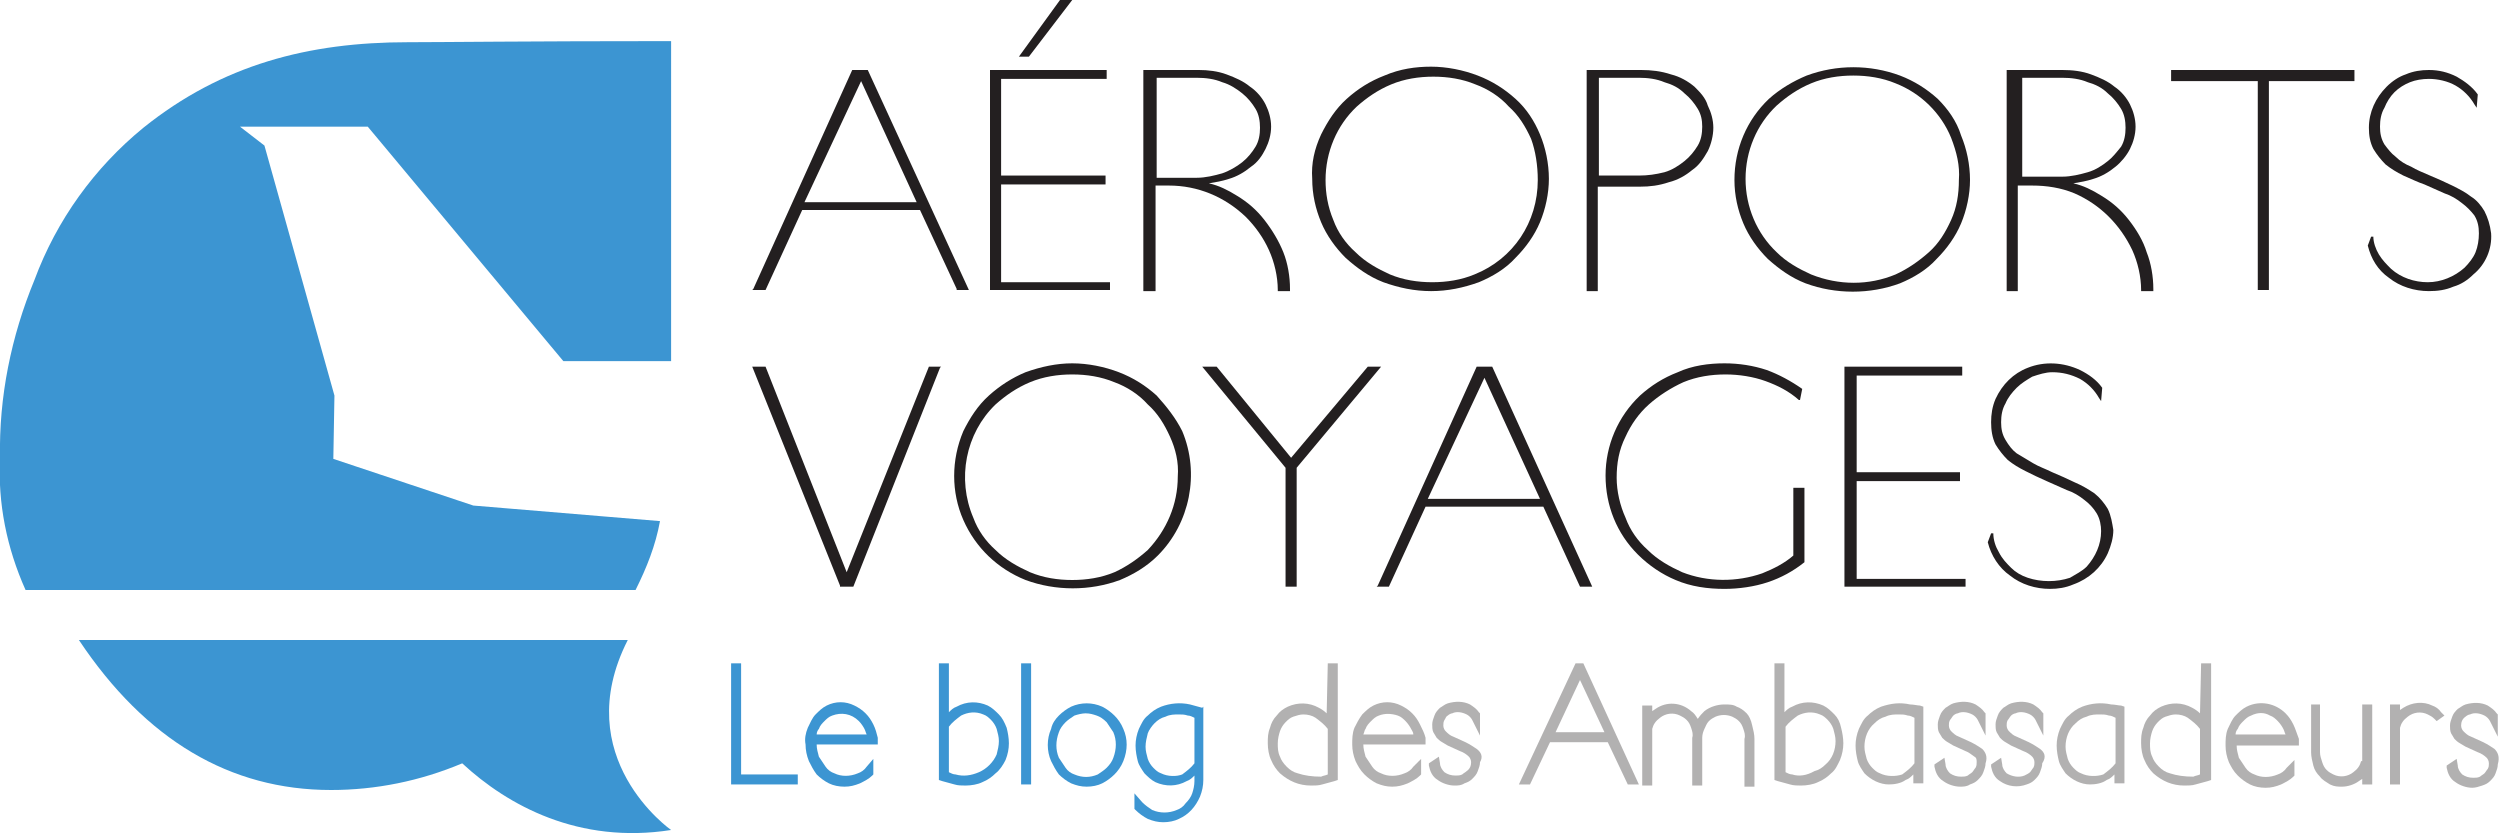 <?xml version="1.0" encoding="utf-8"?>
<!-- Generator: Adobe Illustrator 23.0.4, SVG Export Plug-In . SVG Version: 6.00 Build 0)  -->
<svg version="1.1" id="Calque_1" xmlns="http://www.w3.org/2000/svg" xmlns:xlink="http://www.w3.org/1999/xlink" x="0px" y="0px"
	 viewBox="0 0 225 75" style="enable-background:new 0 0 225 75;" xml:space="preserve">
<style type="text/css">
	.st0{fill:#3C95D2;}
	.st1{opacity:0.35;}
	.st2{fill:#231F20;}
</style>
<path class="st0" d="M12.9,11.5c-4.4,3.6-7.8,8.3-9.8,13.7C1,30.3-0.1,35.7,0,41.2c-0.2,4.1,0.6,8.1,2.3,11.9h54.9
	c1-2,1.8-4,2.2-6.2l-16.8-1.4L30,41.3l0.1-5.7l-6.3-22.5l-2.2-1.7h11.5l17.6,21.1h9.7V3.7c-12.8,0-20.7,0.1-23.7,0.1
	C27.8,3.8,20,5.8,12.9,11.5"/>
<polygon class="st0" points="66.7,59.7 65.8,59.7 65.8,70.6 71.8,70.6 71.8,69.7 66.7,69.7 "/>
<path class="st0" d="M78.6,65.2c-0.2-0.4-0.4-0.7-0.7-1c-0.3-0.3-0.6-0.5-1-0.7c-0.8-0.4-1.7-0.4-2.5,0c-0.4,0.2-0.7,0.5-1,0.8
	c-0.3,0.3-0.5,0.8-0.7,1.2c-0.2,0.5-0.3,1-0.2,1.5c0,0.5,0.1,1,0.3,1.5c0.2,0.4,0.4,0.8,0.7,1.2c0.3,0.3,0.7,0.6,1.1,0.8
	c0.4,0.2,0.9,0.3,1.4,0.3c0.5,0,0.9-0.1,1.4-0.3c0.4-0.2,0.8-0.4,1.1-0.7l0.1-0.1v-1.4L78,69c-0.2,0.3-0.5,0.5-0.8,0.6
	c-0.7,0.3-1.5,0.3-2.1,0c-0.3-0.1-0.6-0.3-0.8-0.6c-0.2-0.3-0.4-0.6-0.6-0.9c-0.1-0.4-0.2-0.7-0.2-1.1H79v-0.4c0-0.1,0-0.1,0-0.2
	C78.9,66,78.8,65.6,78.6,65.2z M73.5,66.1c0-0.2,0.1-0.4,0.2-0.5c0.1-0.3,0.3-0.5,0.5-0.7c0.2-0.2,0.4-0.4,0.7-0.5
	c0.8-0.3,1.7-0.2,2.4,0.5c0.2,0.2,0.4,0.5,0.5,0.7c0.1,0.2,0.1,0.3,0.2,0.5H73.5z"/>
<path class="st0" d="M89.9,64.3c-0.3-0.3-0.6-0.6-1-0.8c-0.9-0.4-1.9-0.4-2.8,0.1c-0.3,0.1-0.5,0.3-0.7,0.5v-4.4h-0.9v10.5l0.3,0.1
	c0.4,0.1,0.7,0.2,1.1,0.3c0.3,0.1,0.7,0.1,1,0.1c0.5,0,1.1-0.1,1.5-0.3c0.5-0.2,0.9-0.5,1.2-0.8c0.4-0.3,0.7-0.8,0.9-1.2
	c0.2-0.5,0.3-1,0.3-1.5c0-0.5-0.1-1-0.2-1.4C90.4,65,90.2,64.6,89.9,64.3z M86,69.7c-0.2,0-0.4-0.1-0.6-0.2v-4.1
	c0.3-0.4,0.7-0.7,1.1-1c0.6-0.3,1.3-0.4,2-0.1c0.3,0.1,0.5,0.3,0.7,0.5c0.2,0.2,0.4,0.5,0.5,0.8c0.1,0.4,0.2,0.7,0.2,1.1
	c0,0.4-0.1,0.8-0.2,1.2c-0.3,0.7-0.9,1.3-1.6,1.6C87.4,69.8,86.7,69.9,86,69.7L86,69.7z"/>
<rect x="91.9" y="59.7" class="st0" width="0.9" height="10.9"/>
<path class="st0" d="M100.3,64.4c-0.3-0.3-0.7-0.6-1.1-0.8c-0.9-0.4-1.9-0.4-2.8,0c-0.4,0.2-0.8,0.5-1.1,0.8
	c-0.3,0.3-0.6,0.7-0.7,1.2c-0.4,0.9-0.4,2,0,2.9c0.2,0.4,0.4,0.8,0.7,1.2c0.3,0.3,0.7,0.6,1.1,0.8c0.5,0.2,0.9,0.3,1.4,0.3
	c0.5,0,1-0.1,1.4-0.3c0.4-0.2,0.8-0.5,1.1-0.8c0.3-0.3,0.6-0.7,0.8-1.2c0.4-1,0.4-2,0-2.9C100.9,65.1,100.6,64.7,100.3,64.4z
	 M97.7,64.2c0.4,0,0.7,0.1,1,0.2c0.3,0.1,0.6,0.3,0.9,0.6c0.2,0.3,0.4,0.6,0.6,0.9c0.3,0.7,0.3,1.5,0,2.3c-0.1,0.3-0.3,0.6-0.6,0.9
	c-0.2,0.2-0.5,0.4-0.8,0.6c-0.7,0.3-1.4,0.3-2.1,0c-0.3-0.1-0.6-0.3-0.8-0.6c-0.2-0.3-0.4-0.6-0.6-0.9c-0.3-0.7-0.3-1.5,0-2.3
	c0.1-0.3,0.3-0.6,0.6-0.9c0.2-0.2,0.5-0.4,0.8-0.6C97,64.3,97.4,64.2,97.7,64.2L97.7,64.2z"/>
<path class="st0" d="M108.2,63.7c-0.4-0.1-0.7-0.2-1.1-0.3c-0.9-0.2-1.8-0.1-2.6,0.2c-0.5,0.2-0.9,0.5-1.2,0.8
	c-0.4,0.3-0.6,0.8-0.8,1.2c-0.2,0.5-0.3,1-0.3,1.5c0,0.5,0.1,1,0.2,1.4c0.1,0.4,0.4,0.8,0.6,1.1c0.3,0.3,0.6,0.6,1,0.8
	c0.9,0.4,1.9,0.4,2.8-0.1c0.3-0.1,0.5-0.3,0.7-0.5v0.5c0,0.4-0.1,0.8-0.2,1.1c-0.1,0.3-0.3,0.6-0.6,0.9c-0.2,0.3-0.5,0.5-0.8,0.6
	c-0.7,0.3-1.5,0.3-2.2,0c-0.3-0.2-0.6-0.4-0.9-0.7l-0.7-0.8v1.4l0.1,0.1c0.3,0.3,0.7,0.6,1.1,0.8c0.5,0.2,0.9,0.3,1.4,0.3
	c0.5,0,1-0.1,1.4-0.3c0.9-0.4,1.5-1.1,1.9-2c0.2-0.5,0.3-1,0.3-1.5v-6.6L108.2,63.7z M104.5,69.6c-0.3-0.1-0.5-0.3-0.7-0.5
	c-0.2-0.2-0.4-0.5-0.5-0.8c-0.1-0.4-0.2-0.7-0.2-1.1c0-0.4,0.1-0.8,0.2-1.2c0.1-0.3,0.4-0.7,0.6-0.9c0.3-0.3,0.6-0.5,1-0.6
	c0.4-0.2,0.8-0.2,1.2-0.2c0.3,0,0.5,0,0.8,0.1c0.2,0,0.4,0.1,0.6,0.2v4.1c-0.3,0.4-0.7,0.7-1.1,1C105.9,69.9,105.1,69.9,104.5,69.6
	L104.5,69.6z"/>
<g class="st1">
	<path class="st2" d="M119.4,64.2c-0.2-0.2-0.5-0.4-0.7-0.5c-0.9-0.5-1.9-0.5-2.8-0.1c-0.4,0.2-0.7,0.4-1,0.8
		c-0.3,0.3-0.5,0.7-0.6,1.1c-0.2,0.5-0.2,0.9-0.2,1.4c0,0.5,0.1,1.1,0.3,1.5c0.2,0.5,0.5,0.9,0.8,1.2c0.8,0.7,1.7,1.1,2.8,1.1
		c0.3,0,0.7,0,1-0.1c0.4-0.1,0.7-0.2,1.1-0.3l0.3-0.1V59.7h-0.9L119.4,64.2z M116.8,69.6c-0.4-0.1-0.7-0.3-1-0.6
		c-0.3-0.3-0.5-0.6-0.6-0.9c-0.2-0.4-0.2-0.8-0.2-1.2c0-0.4,0.1-0.8,0.2-1.1c0.1-0.3,0.3-0.6,0.5-0.8c0.2-0.2,0.4-0.4,0.7-0.5
		c0.3-0.1,0.6-0.2,0.9-0.2c0.4,0,0.8,0.1,1.1,0.3c0.4,0.3,0.8,0.6,1.1,1v4.1c-0.2,0.1-0.4,0.1-0.6,0.2
		C118.1,69.9,117.4,69.8,116.8,69.6L116.8,69.6z"/>
	<path class="st2" d="M127.8,65.2c-0.2-0.4-0.4-0.7-0.7-1c-0.3-0.3-0.6-0.5-1-0.7c-0.8-0.4-1.7-0.4-2.5,0c-0.4,0.2-0.7,0.5-1,0.8
		c-0.3,0.4-0.5,0.8-0.7,1.2c-0.2,0.5-0.2,1-0.2,1.5c0,0.5,0.1,1,0.3,1.5c0.2,0.4,0.4,0.8,0.8,1.2c0.3,0.3,0.7,0.6,1.1,0.8
		c0.5,0.2,0.9,0.3,1.4,0.3c0.5,0,0.9-0.1,1.4-0.3c0.4-0.2,0.8-0.4,1.1-0.7l0.1-0.1v-1.4l-0.7,0.7c-0.2,0.3-0.5,0.5-0.8,0.6
		c-0.7,0.3-1.5,0.3-2.1,0c-0.3-0.1-0.6-0.3-0.8-0.6c-0.2-0.3-0.4-0.6-0.6-0.9c-0.1-0.4-0.2-0.7-0.2-1.1h5.6v-0.4c0-0.1,0-0.1,0-0.2
		C128.2,66,128,65.6,127.8,65.2z M122.7,66.1c0.1-0.2,0.1-0.4,0.2-0.5c0.1-0.3,0.3-0.5,0.5-0.7c0.2-0.2,0.4-0.4,0.7-0.5
		c0.5-0.2,1.1-0.2,1.7,0c0.3,0.1,0.5,0.3,0.7,0.5c0.2,0.2,0.4,0.5,0.5,0.7c0.1,0.2,0.2,0.3,0.2,0.5H122.7z"/>
	<path class="st2" d="M132.9,67.4c-0.3-0.2-0.6-0.4-1-0.6l-1.1-0.5c-0.3-0.1-0.5-0.3-0.7-0.5c-0.1-0.1-0.2-0.3-0.2-0.5
		c0-0.2,0-0.3,0.1-0.5c0.1-0.1,0.1-0.3,0.3-0.4c0.1-0.1,0.3-0.2,0.4-0.2c0.4-0.2,0.9-0.1,1.3,0.1c0.2,0.1,0.4,0.3,0.5,0.5l0.7,1.4
		v-2l-0.1-0.1c-0.2-0.3-0.5-0.5-0.8-0.7c-0.6-0.3-1.3-0.3-2-0.1c-0.3,0.1-0.5,0.3-0.7,0.4c-0.2,0.2-0.4,0.4-0.5,0.7
		c-0.1,0.3-0.2,0.5-0.2,0.8c0,0.2,0,0.5,0.1,0.7c0.1,0.2,0.2,0.3,0.3,0.5c0.1,0.1,0.3,0.3,0.5,0.4c0.2,0.1,0.3,0.2,0.5,0.3l1.1,0.5
		c0.3,0.1,0.6,0.3,0.8,0.5c0.1,0.1,0.2,0.3,0.2,0.5c0,0.3-0.1,0.6-0.4,0.8c-0.1,0.1-0.3,0.2-0.4,0.3c-0.2,0.1-0.4,0.1-0.6,0.1
		c-0.4,0-0.7-0.1-1-0.3c-0.2-0.2-0.4-0.5-0.4-0.8l-0.1-0.6l-0.9,0.6v0.2c0.1,0.5,0.3,1,0.8,1.3c0.4,0.3,1,0.5,1.5,0.5
		c0.3,0,0.6,0,0.9-0.2c0.3-0.1,0.5-0.2,0.7-0.4c0.2-0.2,0.4-0.4,0.5-0.7c0.1-0.3,0.2-0.5,0.2-0.8C133.5,68.1,133.3,67.7,132.9,67.4z
		"/>
	<path class="st2" d="M142.3,59.7h-0.5l-5.1,10.9h1l1.8-3.8h5.2l1.8,3.8h1l-5-10.9H142.3z M140,65.9l2.2-4.7l2.2,4.7H140z"/>
	<path class="st2" d="M157.2,64.2c-0.3-0.3-0.6-0.5-0.9-0.6c-0.3-0.2-0.7-0.2-1.1-0.2c-0.6,0-1.3,0.2-1.8,0.6
		c-0.2,0.2-0.4,0.4-0.6,0.7c-0.2-0.3-0.3-0.5-0.6-0.7c-0.9-0.8-2.2-0.9-3.2-0.2l-0.3,0.2v-0.5h-0.9v7.2h0.9v-5.1
		c0.1-0.4,0.3-0.7,0.7-1c0.5-0.4,1.2-0.5,1.8-0.2c0.2,0.1,0.4,0.2,0.6,0.4c0.2,0.2,0.3,0.4,0.4,0.7c0.1,0.3,0.2,0.6,0.1,0.9v4.3h0.9
		v-4.3c0-0.3,0.1-0.6,0.2-0.8c0.1-0.2,0.2-0.5,0.4-0.7c0.2-0.2,0.4-0.3,0.6-0.4c0.5-0.2,1-0.2,1.5,0c0.2,0.1,0.4,0.2,0.6,0.4
		c0.2,0.2,0.3,0.4,0.4,0.7c0.1,0.3,0.2,0.6,0.1,0.9v4.3h0.9v-4.3c0-0.4-0.1-0.8-0.2-1.2C157.6,64.8,157.4,64.4,157.2,64.2z"/>
	<path class="st2" d="M165.1,64.3c-0.3-0.3-0.6-0.6-1-0.8c-0.9-0.4-1.9-0.4-2.8,0.1c-0.3,0.1-0.5,0.3-0.7,0.5v-4.4h-0.9v10.5
		l0.3,0.1c0.4,0.1,0.7,0.2,1.1,0.3c0.3,0.1,0.7,0.1,1,0.1c0.5,0,1.1-0.1,1.5-0.3c0.5-0.2,0.9-0.5,1.2-0.8c0.4-0.3,0.6-0.8,0.8-1.2
		c0.2-0.5,0.3-1,0.3-1.5c0-0.5-0.1-1-0.2-1.4C165.6,65,165.4,64.6,165.1,64.3z M161.3,69.7c-0.2,0-0.4-0.1-0.6-0.2v-4.1
		c0.3-0.4,0.7-0.7,1.1-1c0.6-0.3,1.3-0.4,2-0.1c0.3,0.1,0.5,0.3,0.7,0.5c0.2,0.2,0.4,0.5,0.5,0.8c0.1,0.4,0.2,0.7,0.2,1.1
		c0,0.8-0.3,1.6-0.9,2.1c-0.3,0.3-0.6,0.5-1,0.6C162.6,69.8,161.9,69.9,161.3,69.7z"/>
	<path class="st2" d="M171.9,63.4c-0.9-0.2-1.7-0.1-2.6,0.2c-0.5,0.2-0.9,0.5-1.2,0.8c-0.4,0.3-0.6,0.8-0.8,1.2
		c-0.2,0.5-0.3,1-0.3,1.5c0,0.5,0.1,1,0.2,1.4c0.1,0.4,0.4,0.8,0.6,1.1c0.6,0.6,1.4,1,2.2,1c0.5,0,1.1-0.1,1.5-0.4
		c0.3-0.1,0.5-0.3,0.7-0.5v0.8h0.9v-6.9l-0.3-0.1C172.6,63.5,172.2,63.4,171.9,63.4z M169.2,69.6c-0.3-0.1-0.5-0.3-0.7-0.5
		c-0.2-0.2-0.4-0.5-0.5-0.8c-0.1-0.4-0.2-0.7-0.2-1.1c0-0.8,0.3-1.6,0.9-2.1c0.3-0.3,0.6-0.5,1-0.6c0.4-0.2,0.8-0.2,1.2-0.2
		c0.3,0,0.5,0,0.8,0.1c0.2,0,0.4,0.1,0.6,0.2v4.1c-0.3,0.4-0.7,0.7-1.1,1C170.6,69.9,169.8,69.9,169.2,69.6L169.2,69.6z"/>
	<path class="st2" d="M178.4,67.4c-0.3-0.2-0.6-0.4-1-0.6l-1.1-0.5c-0.3-0.1-0.5-0.3-0.7-0.5c-0.1-0.1-0.2-0.3-0.2-0.5
		c0-0.2,0-0.3,0.1-0.5c0.1-0.1,0.2-0.3,0.3-0.4c0.1-0.1,0.3-0.2,0.4-0.2c0.4-0.2,0.9-0.1,1.3,0.1c0.2,0.1,0.4,0.3,0.5,0.5l0.7,1.4
		v-2l-0.1-0.1c-0.2-0.3-0.5-0.5-0.8-0.7c-0.6-0.3-1.3-0.3-2-0.1c-0.3,0.1-0.5,0.3-0.7,0.4c-0.2,0.2-0.4,0.4-0.5,0.7
		c-0.1,0.3-0.2,0.5-0.2,0.8c0,0.2,0,0.5,0.1,0.7c0.1,0.2,0.2,0.3,0.3,0.5c0.1,0.1,0.3,0.3,0.5,0.4c0.2,0.1,0.3,0.2,0.5,0.3l1.1,0.5
		c0.3,0.1,0.5,0.3,0.8,0.5c0.2,0.1,0.2,0.3,0.2,0.5c0,0.2,0,0.3-0.1,0.5c-0.1,0.1-0.2,0.3-0.3,0.4c-0.1,0.1-0.3,0.2-0.4,0.3
		c-0.2,0.1-0.4,0.1-0.6,0.1c-0.4,0-0.7-0.1-1-0.3c-0.2-0.2-0.4-0.5-0.4-0.8l-0.1-0.6l-0.9,0.6v0.2c0.1,0.5,0.3,1,0.8,1.3
		c0.4,0.3,1,0.5,1.5,0.5c0.3,0,0.6,0,0.9-0.2c0.3-0.1,0.5-0.2,0.7-0.4c0.2-0.2,0.4-0.4,0.5-0.7c0.1-0.3,0.2-0.5,0.2-0.8
		C178.9,68.1,178.7,67.7,178.4,67.4z"/>
	<path class="st2" d="M183.6,67.4c-0.3-0.2-0.6-0.4-1-0.6l-1.1-0.5c-0.3-0.1-0.5-0.3-0.7-0.5c-0.1-0.1-0.2-0.3-0.2-0.5
		c0-0.2,0-0.3,0.1-0.5c0.1-0.1,0.2-0.3,0.3-0.4c0.1-0.1,0.3-0.2,0.4-0.2c0.4-0.2,0.9-0.1,1.3,0.1c0.2,0.1,0.4,0.3,0.5,0.5l0.7,1.4
		v-2l-0.1-0.1c-0.2-0.3-0.5-0.5-0.8-0.7c-0.6-0.3-1.3-0.3-2-0.1c-0.3,0.1-0.5,0.3-0.7,0.4c-0.2,0.2-0.4,0.4-0.5,0.7
		c-0.1,0.3-0.2,0.5-0.2,0.8c0,0.2,0,0.5,0.1,0.7c0.1,0.2,0.2,0.3,0.3,0.5c0.1,0.1,0.3,0.3,0.5,0.4c0.2,0.1,0.3,0.2,0.5,0.3l1.1,0.5
		c0.3,0.1,0.6,0.3,0.8,0.5c0.1,0.1,0.2,0.3,0.2,0.5c0,0.2,0,0.3-0.1,0.5c-0.1,0.1-0.2,0.3-0.3,0.4c-0.1,0.1-0.3,0.2-0.5,0.3
		c-0.5,0.2-1.1,0.1-1.6-0.2c-0.2-0.2-0.4-0.5-0.4-0.8l-0.1-0.6l-0.9,0.6v0.2c0.1,0.5,0.3,1,0.8,1.3c0.7,0.5,1.6,0.6,2.4,0.3
		c0.3-0.1,0.5-0.2,0.7-0.4c0.2-0.2,0.4-0.4,0.5-0.7c0.1-0.3,0.2-0.5,0.2-0.8C184.2,68.1,184,67.7,183.6,67.4z"/>
	<path class="st2" d="M190,63.4c-0.9-0.2-1.8-0.1-2.6,0.2c-0.5,0.2-0.9,0.5-1.2,0.8c-0.4,0.3-0.6,0.8-0.8,1.2
		c-0.2,0.5-0.3,1-0.3,1.5c0,0.5,0.1,1,0.2,1.4c0.1,0.4,0.4,0.8,0.6,1.1c0.6,0.6,1.4,1,2.2,1c0.5,0,1.1-0.1,1.5-0.4
		c0.3-0.1,0.5-0.3,0.7-0.5v0.8h0.9v-6.9l-0.3-0.1C190.7,63.5,190.3,63.4,190,63.4z M187.3,69.6c-0.3-0.1-0.5-0.3-0.7-0.5
		c-0.2-0.2-0.4-0.5-0.5-0.8c-0.1-0.4-0.2-0.7-0.2-1.1c0-0.8,0.3-1.6,0.9-2.1c0.3-0.3,0.6-0.5,1-0.6c0.4-0.2,0.8-0.2,1.2-0.2
		c0.3,0,0.5,0,0.8,0.1c0.2,0,0.4,0.1,0.6,0.2v4.1c-0.3,0.4-0.7,0.7-1.1,1C188.7,69.9,187.9,69.9,187.3,69.6z"/>
	<path class="st2" d="M198,64.2c-0.2-0.2-0.5-0.4-0.7-0.5c-0.9-0.5-1.9-0.5-2.8-0.1c-0.4,0.2-0.7,0.4-1,0.8
		c-0.3,0.3-0.5,0.7-0.6,1.1c-0.2,0.5-0.2,0.9-0.2,1.4c0,0.5,0.1,1.1,0.3,1.5c0.2,0.5,0.5,0.9,0.8,1.2c0.8,0.7,1.7,1.1,2.8,1.1
		c0.3,0,0.7,0,1-0.1c0.4-0.1,0.7-0.2,1.1-0.3l0.3-0.1V59.7h-0.9L198,64.2z M195.3,69.6c-0.4-0.1-0.7-0.3-1-0.6
		c-0.3-0.3-0.5-0.6-0.6-0.9c-0.2-0.4-0.2-0.8-0.2-1.2c0-0.4,0.1-0.8,0.2-1.1c0.1-0.3,0.3-0.6,0.5-0.8c0.2-0.2,0.4-0.4,0.7-0.5
		c0.3-0.1,0.6-0.2,0.9-0.2c0.4,0,0.8,0.1,1.1,0.3c0.4,0.3,0.8,0.6,1.1,1v4.1c-0.2,0.1-0.4,0.1-0.6,0.2
		C196.6,69.9,195.9,69.8,195.3,69.6z"/>
	<path class="st2" d="M206.4,65.2c-0.2-0.4-0.4-0.7-0.7-1c-0.9-0.9-2.3-1.2-3.5-0.6c-0.4,0.2-0.7,0.5-1,0.8
		c-0.3,0.3-0.5,0.8-0.7,1.2c-0.2,0.5-0.2,1-0.2,1.5c0,0.5,0.1,1,0.3,1.5c0.2,0.4,0.4,0.8,0.8,1.2c0.3,0.3,0.7,0.6,1.1,0.8
		c0.4,0.2,0.9,0.3,1.4,0.3c0.5,0,0.9-0.1,1.4-0.3c0.4-0.2,0.8-0.4,1.1-0.7l0.1-0.1v-1.4l-0.7,0.7c-0.2,0.3-0.5,0.5-0.8,0.6
		c-0.7,0.3-1.5,0.3-2.1,0c-0.3-0.1-0.6-0.3-0.8-0.6c-0.2-0.3-0.4-0.6-0.6-0.9c-0.1-0.4-0.2-0.7-0.2-1.1h5.6v-0.4c0-0.1,0-0.1,0-0.2
		C206.7,66,206.6,65.6,206.4,65.2z M204.3,64.4c0.3,0.1,0.5,0.3,0.7,0.5c0.2,0.2,0.4,0.5,0.5,0.7l0,0c0.1,0.2,0.1,0.3,0.2,0.5h-4.5
		c0-0.2,0.1-0.4,0.2-0.5c0.1-0.3,0.3-0.5,0.5-0.7c0.2-0.2,0.4-0.4,0.7-0.5C203.2,64.1,203.8,64.1,204.3,64.4z"/>
	<path class="st2" d="M212.5,68.5c-0.1,0.4-0.3,0.7-0.7,1c-0.5,0.4-1.2,0.5-1.8,0.2c-0.2-0.1-0.4-0.2-0.6-0.4
		c-0.2-0.2-0.3-0.4-0.4-0.7c-0.1-0.3-0.2-0.6-0.2-0.9v-4.3H208v4.3c0,0.4,0.1,0.8,0.2,1.2c0.1,0.4,0.3,0.7,0.6,1
		c0.2,0.3,0.6,0.5,0.9,0.7c0.4,0.2,0.7,0.2,1.1,0.2c0.5,0,1.1-0.2,1.5-0.5l0.3-0.2v0.5h0.9v-7.2h-0.9V68.5z"/>
	<path class="st2" d="M218.9,63.5c-0.8-0.4-1.8-0.3-2.6,0.2l-0.3,0.2v-0.5h-0.9v7.2h0.9v-5.1c0.1-0.4,0.3-0.7,0.7-1
		c0.5-0.4,1.2-0.5,1.8-0.2c0.2,0.1,0.4,0.2,0.6,0.4l0.2,0.2l0.7-0.5l-0.3-0.3C219.5,63.8,219.2,63.6,218.9,63.5z"/>
	<path class="st2" d="M224.5,67.4c-0.3-0.2-0.6-0.4-1-0.6l-1.1-0.5c-0.3-0.1-0.5-0.3-0.7-0.5c-0.1-0.1-0.2-0.3-0.2-0.5
		c0-0.3,0.1-0.6,0.4-0.8c0.1-0.1,0.3-0.2,0.4-0.2c0.4-0.2,0.9-0.1,1.3,0.1c0.2,0.1,0.4,0.3,0.5,0.5l0.7,1.4v-2l-0.1-0.1
		c-0.2-0.3-0.5-0.5-0.8-0.7c-0.6-0.3-1.3-0.3-2-0.1c-0.3,0.1-0.5,0.3-0.7,0.4c-0.2,0.2-0.4,0.4-0.5,0.7c-0.1,0.3-0.2,0.5-0.2,0.8
		c0,0.2,0,0.5,0.1,0.7c0.1,0.2,0.2,0.3,0.3,0.5c0.1,0.1,0.3,0.3,0.5,0.4l0.5,0.3l1.1,0.5c0.3,0.1,0.6,0.3,0.8,0.5
		c0.1,0.1,0.2,0.3,0.2,0.5c0,0.2,0,0.3-0.1,0.5c-0.1,0.1-0.2,0.3-0.3,0.4c-0.1,0.1-0.3,0.2-0.4,0.3c-0.2,0.1-0.4,0.1-0.6,0.1
		c-0.4,0-0.7-0.1-1-0.3c-0.2-0.2-0.4-0.5-0.4-0.8l-0.1-0.6l-0.9,0.6v0.2c0.1,0.5,0.3,1,0.8,1.3c0.4,0.3,1,0.5,1.5,0.5
		c0.3,0,0.6-0.1,0.9-0.2c0.3-0.1,0.5-0.2,0.7-0.4c0.2-0.2,0.4-0.4,0.5-0.7c0.1-0.3,0.2-0.5,0.2-0.8C225,68.1,224.8,67.7,224.5,67.4z
		"/>
</g>
<path class="st0" d="M60.4,74.7c0,0-9.3-6.5-3.9-17.1H7.1c6,9,13.6,13.5,22.7,13.5c4,0,8-0.8,11.8-2.4C45.7,72.5,52.1,76,60.4,74.7z
	"/>
<polygon class="st2" points="76.2,51.5 68.9,33 68.9,33 67.7,33 75.6,52.7 75.6,52.8 76.8,52.8 84.6,33.1 84.7,33 83.6,33 "/>
<path class="st2" d="M104.1,35.6c-1-0.9-2.1-1.6-3.4-2.1c-1.3-0.5-2.8-0.8-4.2-0.8c-1.4,0-2.8,0.3-4.2,0.8C91.1,34,90,34.7,89,35.6
	c-1,0.9-1.7,2-2.3,3.2c-1.1,2.6-1.1,5.5,0,8c1.1,2.5,3.1,4.4,5.6,5.4c2.7,1,5.8,1,8.5,0c1.2-0.5,2.4-1.2,3.4-2.2
	c2.9-2.9,3.8-7.4,2.2-11.2C105.8,37.6,105,36.6,104.1,35.6z M106,42.9c0,2.5-1,4.8-2.7,6.6c-0.9,0.8-1.9,1.5-3,2
	c-1.2,0.5-2.5,0.7-3.8,0.7c-1.3,0-2.6-0.2-3.8-0.7c-1.1-0.5-2.2-1.1-3.1-2c-0.9-0.8-1.6-1.8-2-2.9c-1.5-3.5-0.7-7.6,2-10.2
	c0.9-0.8,1.9-1.5,3.1-2c1.2-0.5,2.5-0.7,3.8-0.7c1.3,0,2.6,0.2,3.8,0.7c1.1,0.4,2.2,1.1,3,2c0.9,0.8,1.5,1.8,2,2.9
	C105.8,40.4,106.1,41.6,106,42.9L106,42.9z"/>
<polygon class="st2" points="123.1,33 116.2,41.2 109.5,33 108.2,33 115.7,42.1 115.7,52.8 116.7,52.8 116.7,42.1 124.3,33 "/>
<path class="st2" d="M134.3,33h-1.4l-8.9,19.7l-0.1,0.1h1.1l3.3-7.2h10.6l3.3,7.2h1.1L134.3,33L134.3,33z M138.6,44.9h-10.1
	l5.1-10.9L138.6,44.9z"/>
<path class="st2" d="M161.4,50c-0.8,0.7-1.8,1.2-2.8,1.6c-2.3,0.8-4.9,0.8-7.2-0.1c-1.1-0.5-2.2-1.1-3.1-2c-0.9-0.8-1.6-1.8-2-2.9
	c-0.5-1.1-0.8-2.4-0.8-3.6c0-1.3,0.2-2.5,0.8-3.7c0.5-1.1,1.2-2.1,2.1-2.9c0.9-0.8,2-1.5,3.1-2c1.2-0.5,2.5-0.7,3.8-0.7
	c1.2,0,2.5,0.2,3.6,0.6c1.1,0.4,2.1,0.9,3,1.7L162,36l0.2-1l0,0c-1-0.7-2.1-1.3-3.2-1.7c-1.2-0.4-2.5-0.6-3.8-0.6
	c-1.4,0-2.9,0.2-4.2,0.8c-1.3,0.5-2.4,1.2-3.4,2.1c-2,1.9-3.1,4.5-3.1,7.2c0,2.7,1,5.2,2.9,7.1c1,1,2.2,1.8,3.4,2.3
	c1.4,0.6,2.9,0.8,4.4,0.8c1.3,0,2.7-0.2,3.9-0.6c1.2-0.4,2.3-1,3.3-1.8l0,0v-6.7h-1L161.4,50z"/>
<polygon class="st2" points="167.1,43.3 176.4,43.3 176.4,42.5 167.1,42.5 167.1,33.8 176.6,33.8 176.6,33 166,33 166,52.8 
	176.9,52.8 176.9,52.1 167.1,52.1 "/>
<path class="st2" d="M189.7,45.8c-0.3-0.5-0.7-1-1.2-1.4c-0.6-0.4-1.1-0.7-1.8-1c-0.6-0.3-1.3-0.6-2-0.9c-0.6-0.3-1.2-0.5-1.7-0.8
	c-0.5-0.3-1-0.6-1.5-0.9c-0.4-0.3-0.7-0.7-1-1.2c-0.3-0.5-0.4-1-0.4-1.6c0-0.6,0.1-1.2,0.4-1.7c0.2-0.5,0.6-1,1-1.4
	c0.4-0.4,0.9-0.7,1.4-1c0.6-0.2,1.2-0.4,1.8-0.4c0.9,0,1.7,0.2,2.5,0.6c0.7,0.4,1.3,1,1.7,1.7l0.2,0.3l0.1-1.2l0,0
	c-0.5-0.7-1.2-1.2-2-1.6c-1.5-0.7-3.2-0.8-4.7-0.2c-1.3,0.5-2.3,1.5-2.9,2.8c-0.3,0.7-0.4,1.4-0.4,2.1c0,0.7,0.1,1.4,0.4,2
	c0.3,0.5,0.7,1,1.1,1.4c0.5,0.4,1,0.7,1.6,1c0.6,0.3,1.2,0.6,1.9,0.9l1.8,0.8c0.6,0.2,1.1,0.5,1.6,0.9c0.4,0.3,0.8,0.7,1.1,1.2
	c0.3,0.5,0.4,1.1,0.4,1.6c0,1.2-0.5,2.3-1.3,3.2c-0.4,0.4-1,0.7-1.5,1c-1.2,0.4-2.6,0.4-3.8,0c-0.6-0.2-1.1-0.5-1.5-0.9
	c-0.4-0.4-0.8-0.8-1.1-1.4c-0.3-0.5-0.5-1.1-0.5-1.7h-0.2l-0.3,0.8l0,0c0.3,1.2,1,2.3,2,3c1,0.8,2.3,1.2,3.6,1.2
	c0.7,0,1.4-0.1,2.1-0.4c1.4-0.5,2.5-1.5,3.1-2.8c0.3-0.7,0.5-1.4,0.5-2.1C190.1,47.1,190,46.4,189.7,45.8z"/>
<path class="st2" d="M78.1,6.3h-1.4L67.8,26l-0.1,0.1h1.2l3.3-7.2h10.6l3.3,7.1v0.1h1.1L78.1,6.3L78.1,6.3z M82.5,18.2H72.4
	l5.1-10.9L82.5,18.2z"/>
<polygon class="st2" points="96.5,0 95.4,0 91.7,5.1 92.6,5.1 "/>
<polygon class="st2" points="90.1,16.6 99.5,16.6 99.5,15.8 90.1,15.8 90.1,7.1 99.6,7.1 99.6,6.3 89.1,6.3 89.1,26.1 99.9,26.1 
	99.9,25.4 90.1,25.4 "/>
<path class="st2" d="M113.8,19.8c-0.7-0.9-1.5-1.6-2.5-2.2c-0.8-0.5-1.6-0.9-2.5-1.1c0.6-0.1,1.2-0.2,1.8-0.4c0.7-0.2,1.4-0.6,2-1.1
	c0.6-0.4,1-1,1.3-1.6c0.3-0.6,0.5-1.3,0.5-2c0-0.7-0.2-1.4-0.5-2c-0.3-0.6-0.8-1.2-1.4-1.6c-0.6-0.5-1.3-0.8-2.1-1.1
	c-0.8-0.3-1.7-0.4-2.5-0.4h-5v19.9h1.1v-9.5h1.2c2.6,0,5,1,6.9,2.8c0.9,0.9,1.6,1.9,2.1,3c0.5,1.1,0.8,2.4,0.8,3.6v0.1h1.1V26
	c0-1.1-0.2-2.3-0.6-3.3C115.1,21.7,114.5,20.7,113.8,19.8z M104.1,7h3.6c0.8,0,1.6,0.1,2.3,0.4c0.7,0.2,1.3,0.6,1.8,1
	c0.5,0.4,0.9,0.9,1.2,1.4c0.3,0.5,0.4,1.1,0.4,1.7c0,0.6-0.1,1.2-0.4,1.7c-0.3,0.5-0.7,1-1.2,1.4c-0.5,0.4-1.2,0.8-1.8,1
	c-0.7,0.2-1.5,0.4-2.3,0.4h-3.6V7z"/>
<path class="st2" d="M136.4,8.9c-1-0.9-2.1-1.6-3.4-2.1c-1.3-0.5-2.8-0.8-4.2-0.8c-1.4,0-2.8,0.2-4.2,0.8c-1.3,0.5-2.4,1.2-3.4,2.1
	c-1,0.9-1.7,2-2.3,3.2c-0.6,1.3-0.9,2.6-0.8,4c0,1.4,0.3,2.7,0.8,3.9c0.5,1.2,1.3,2.3,2.2,3.2c1,0.9,2.1,1.7,3.4,2.2
	c1.4,0.5,2.8,0.8,4.3,0.8c1.5,0,2.9-0.3,4.3-0.8c1.2-0.5,2.4-1.2,3.3-2.2c0.9-0.9,1.7-2,2.2-3.2c0.5-1.2,0.8-2.6,0.8-3.9
	c0-1.4-0.3-2.8-0.8-4C138.1,10.9,137.4,9.8,136.4,8.9z M138.4,16.2c0,3.8-2.2,7.1-5.7,8.5c-1.2,0.5-2.5,0.7-3.8,0.7
	c-1.3,0-2.6-0.2-3.8-0.7c-1.1-0.5-2.2-1.1-3.1-2c-0.9-0.8-1.6-1.8-2-2.9c-0.5-1.2-0.7-2.4-0.7-3.6c0-2.5,1-4.9,2.8-6.6
	c0.9-0.8,1.9-1.5,3.1-2c1.2-0.5,2.5-0.7,3.8-0.7c1.3,0,2.6,0.2,3.8,0.7c1.1,0.4,2.2,1.1,3,2c0.9,0.8,1.5,1.8,2,2.9
	C138.2,13.6,138.4,14.9,138.4,16.2L138.4,16.2z"/>
<path class="st2" d="M152.5,7.8c-0.6-0.5-1.3-0.9-2.1-1.1c-0.9-0.3-1.8-0.4-2.7-0.4h-4.9v19.9h1v-9.4h0.5h1.3c0.4,0,0.9,0,1.3,0h0.7
	c0.9,0,1.7-0.1,2.6-0.4c0.8-0.2,1.5-0.6,2.1-1.1c0.6-0.4,1-1,1.4-1.7c0.3-0.6,0.5-1.4,0.5-2.1c0-0.7-0.2-1.4-0.5-2
	C153.5,8.8,153,8.3,152.5,7.8z M153.2,11.4c0,0.6-0.1,1.2-0.4,1.7c-0.3,0.5-0.7,1-1.2,1.4c-0.5,0.4-1.1,0.8-1.8,1
	c-0.8,0.2-1.5,0.3-2.3,0.3h-3.6V7h3.6c0.8,0,1.6,0.1,2.3,0.4c0.7,0.2,1.3,0.5,1.8,1c0.5,0.4,0.9,0.9,1.2,1.4
	C153.1,10.3,153.2,10.8,153.2,11.4z"/>
<path class="st2" d="M174.4,8.9c-1-0.9-2.1-1.6-3.4-2.1c-2.7-1-5.7-1-8.4,0c-1.2,0.5-2.4,1.2-3.4,2.1c-2,1.9-3.1,4.5-3.1,7.3
	c0,1.4,0.3,2.7,0.8,3.9c0.5,1.2,1.3,2.3,2.2,3.2c1,0.9,2.1,1.7,3.4,2.2c2.7,1,5.8,1,8.5,0c1.2-0.5,2.4-1.2,3.3-2.2
	c0.9-0.9,1.7-2,2.2-3.2c0.5-1.2,0.8-2.6,0.8-3.9c0-1.4-0.3-2.8-0.8-4C176.1,10.9,175.3,9.8,174.4,8.9z M176.3,16.2
	c0,1.3-0.2,2.5-0.7,3.6c-0.5,1.1-1.1,2.1-2,2.9c-0.9,0.8-1.9,1.5-3,2c-2.4,1-5.1,1-7.6,0c-1.1-0.5-2.2-1.1-3.1-2
	c-1.8-1.7-2.8-4.1-2.8-6.6c0-2.5,1-4.9,2.8-6.6c0.9-0.8,1.9-1.5,3.1-2c1.2-0.5,2.5-0.7,3.8-0.7c1.3,0,2.6,0.2,3.8,0.7
	c2.3,0.9,4.1,2.7,5,4.9C176.1,13.7,176.4,14.9,176.3,16.2L176.3,16.2z"/>
<path class="st2" d="M191.6,19.8c-0.7-0.9-1.5-1.6-2.5-2.2c-0.8-0.5-1.6-0.9-2.5-1.1c0.6-0.1,1.2-0.2,1.8-0.4c0.7-0.2,1.4-0.6,2-1.1
	c0.5-0.4,1-1,1.3-1.6c0.3-0.6,0.5-1.3,0.5-2c0-0.7-0.2-1.4-0.5-2c-0.3-0.6-0.8-1.2-1.4-1.6c-0.6-0.5-1.3-0.8-2.1-1.1
	c-0.8-0.3-1.7-0.4-2.6-0.4h-5v19.9h1v-9.5h1.3c1.3,0,2.6,0.2,3.8,0.7c2.3,1,4.1,2.8,5.2,5.1c0.5,1.1,0.8,2.4,0.8,3.6v0.1h1.1V26
	c0-1.1-0.2-2.3-0.6-3.3C192.9,21.7,192.3,20.7,191.6,19.8z M189.7,14.5c-0.5,0.4-1.1,0.8-1.8,1c-0.7,0.2-1.5,0.4-2.3,0.4h-3.6V7h3.6
	c0.8,0,1.6,0.1,2.3,0.4c0.7,0.2,1.3,0.5,1.8,1c0.5,0.4,0.9,0.9,1.2,1.4c0.3,0.5,0.4,1.1,0.4,1.7c0,0.6-0.1,1.2-0.4,1.7
	C190.5,13.7,190.1,14.2,189.7,14.5L189.7,14.5z"/>
<polygon class="st2" points="195.4,7.3 203.2,7.3 203.2,26.1 204.2,26.1 204.2,7.3 211.9,7.3 211.9,6.3 195.4,6.3 "/>
<path class="st2" d="M223.6,19c-0.3-0.5-0.7-1-1.2-1.3c-0.5-0.4-1.1-0.7-1.7-1c-0.6-0.3-1.3-0.6-2-0.9c-0.7-0.3-1.2-0.5-1.7-0.8
	c-0.5-0.2-1-0.5-1.4-0.9c-0.4-0.3-0.7-0.7-1-1.1c-0.3-0.5-0.4-1-0.4-1.6c0-0.6,0.1-1.2,0.4-1.7c0.2-0.5,0.5-1,0.9-1.4
	c0.4-0.4,0.9-0.7,1.4-0.9c0.5-0.2,1.1-0.3,1.7-0.3c0.8,0,1.7,0.2,2.4,0.6c0.7,0.4,1.3,1,1.7,1.7l0.2,0.3l0.1-1.2l0,0
	c-0.5-0.7-1.2-1.2-1.9-1.6c-0.8-0.4-1.6-0.6-2.5-0.6c-0.7,0-1.4,0.1-2.1,0.4c-0.6,0.2-1.2,0.6-1.7,1.1c-1,1-1.6,2.3-1.6,3.7
	c0,0.7,0.1,1.3,0.4,1.9c0.3,0.5,0.7,1,1.1,1.4c0.5,0.4,1,0.7,1.6,1c0.7,0.3,1.3,0.6,1.9,0.8l1.8,0.8c0.6,0.2,1.1,0.5,1.6,0.9
	c0.4,0.3,0.8,0.7,1.1,1.1c0.3,0.5,0.4,1,0.4,1.6c0,0.6-0.1,1.2-0.3,1.7c-0.2,0.5-0.6,1-1,1.4c-0.9,0.8-2.1,1.3-3.3,1.3
	c-1.2,0-2.4-0.4-3.3-1.2c-0.4-0.4-0.8-0.8-1.1-1.3c-0.3-0.5-0.5-1.1-0.5-1.6h-0.2l-0.3,0.8l0,0c0.3,1.2,0.9,2.2,1.9,2.9
	c1,0.8,2.3,1.2,3.6,1.2c0.8,0,1.5-0.1,2.2-0.4c0.7-0.2,1.3-0.6,1.8-1.1c1.1-0.9,1.7-2.3,1.6-3.7C224.1,20.2,223.9,19.6,223.6,19z"/>
</svg>

